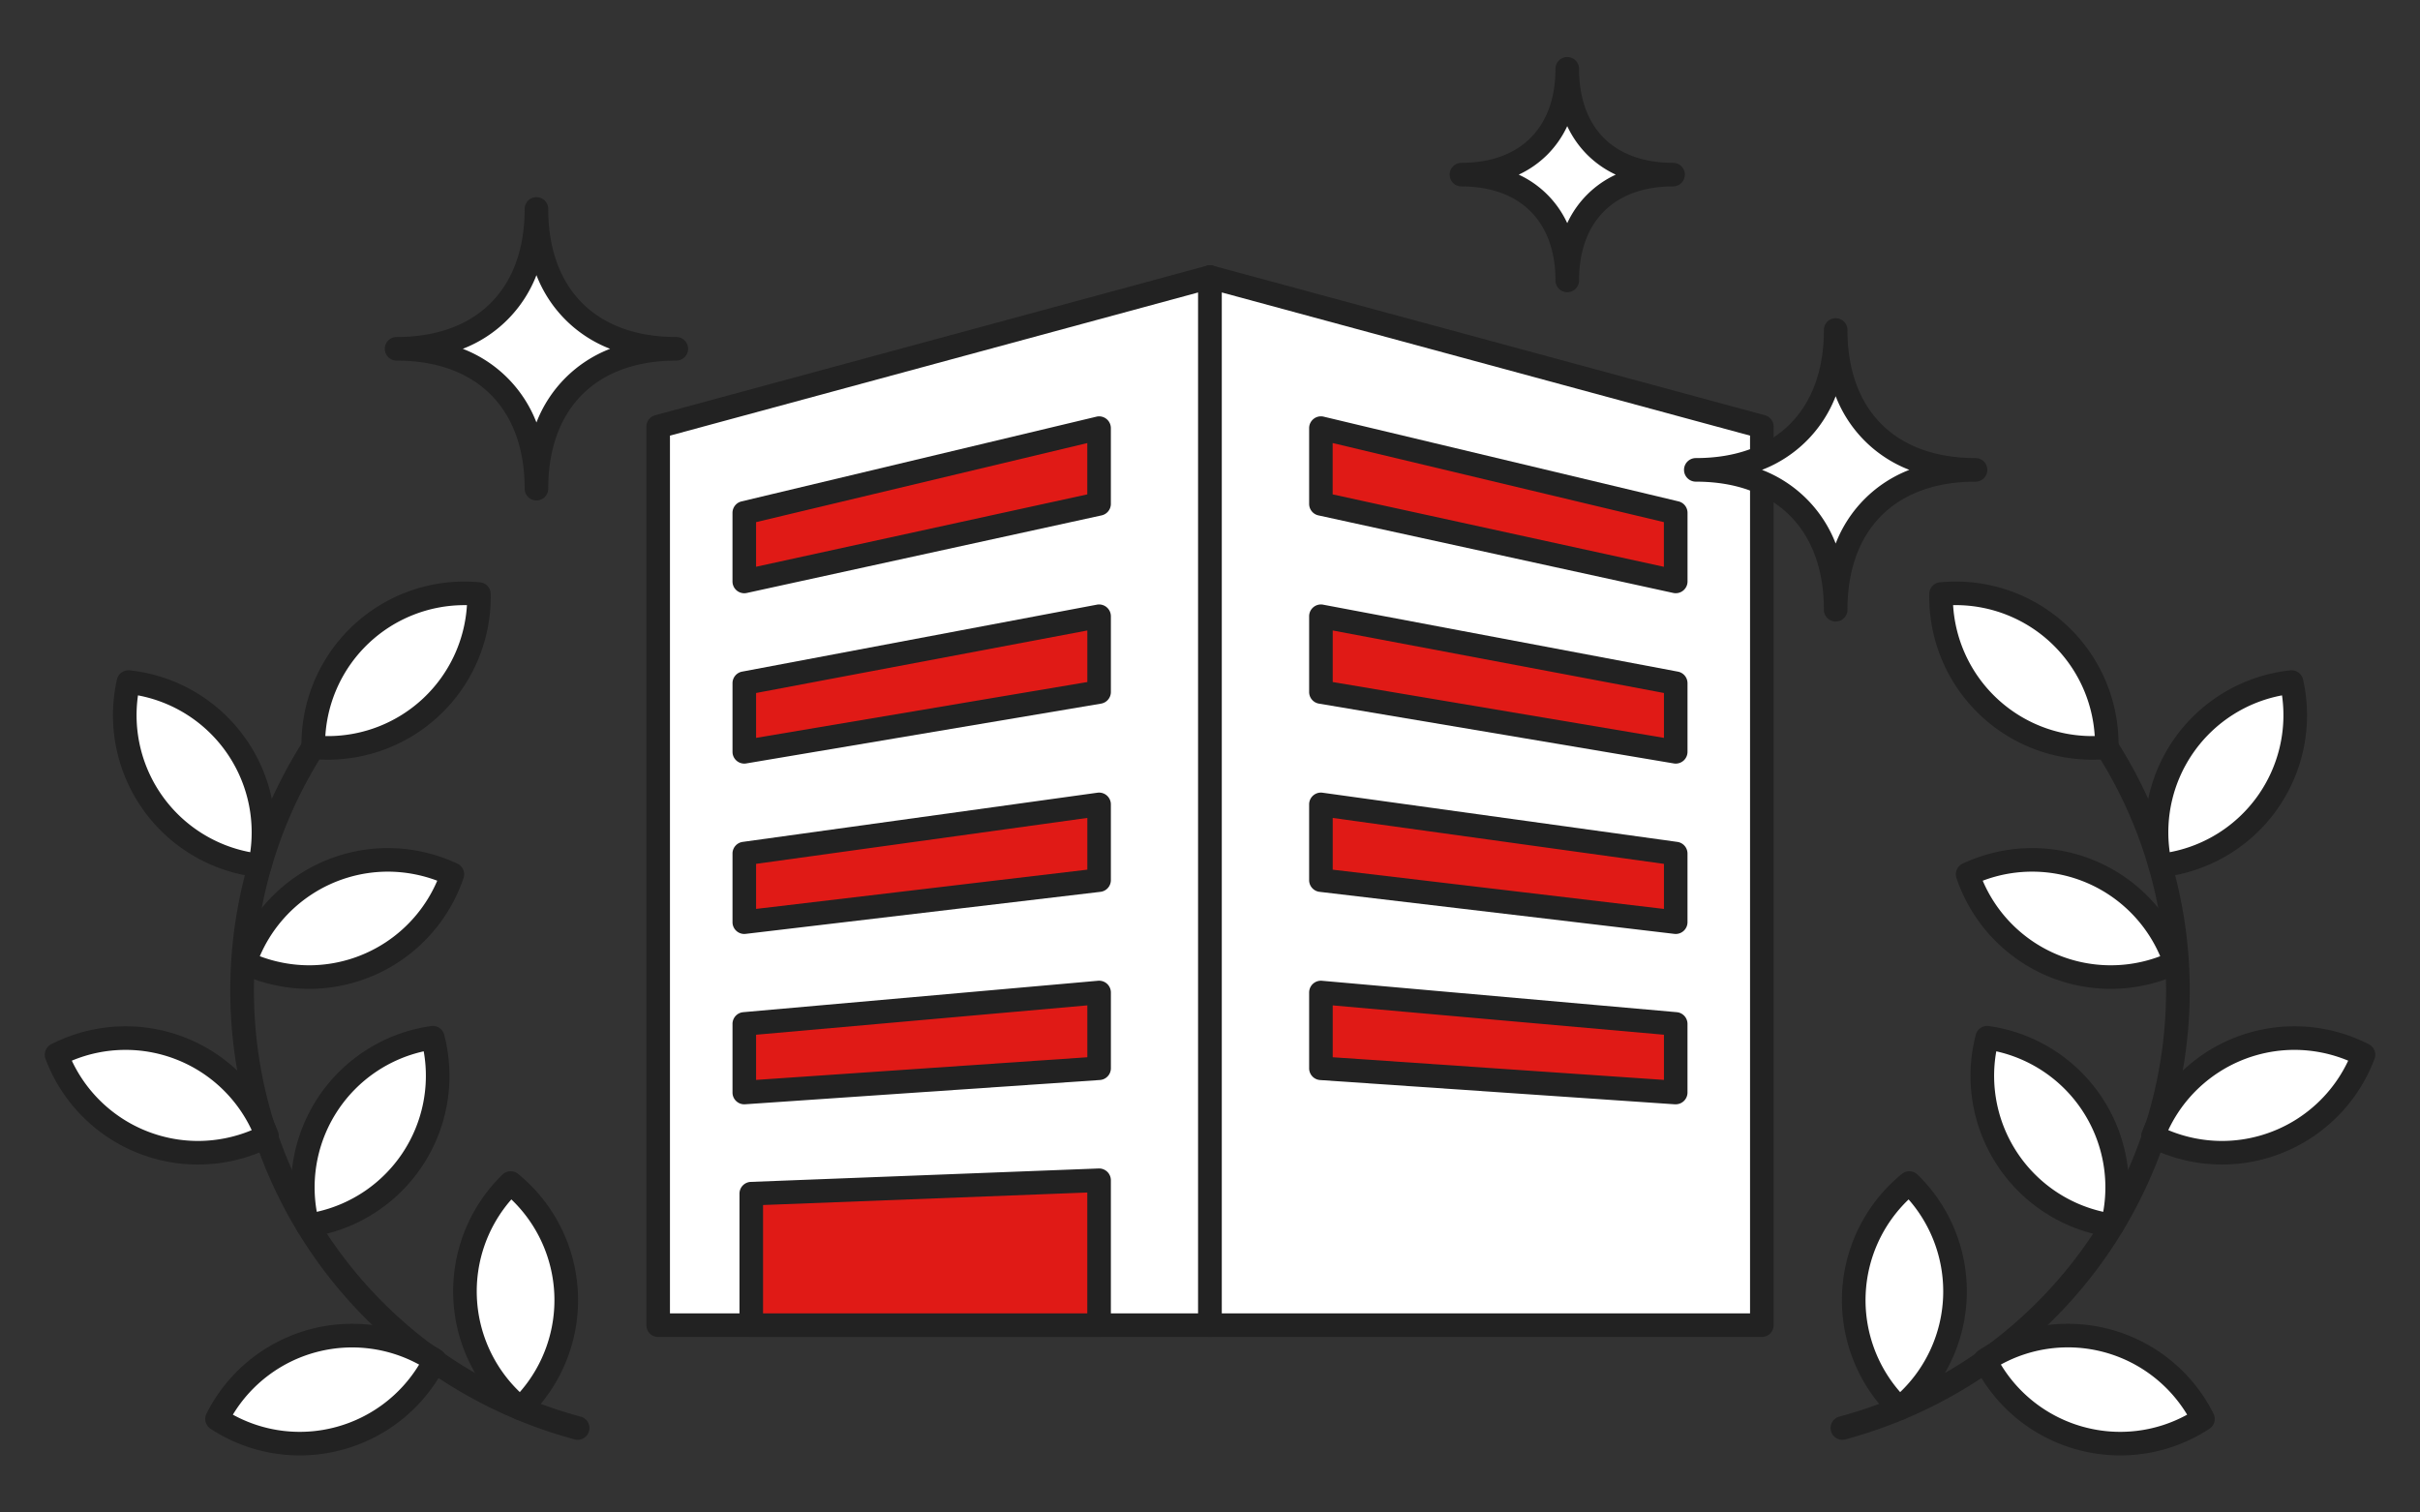 <svg xmlns="http://www.w3.org/2000/svg" xmlns:xlink="http://www.w3.org/1999/xlink" width="320" height="200" viewBox="0 0 320 200">
  <rect x="0" y="0" width="320" height="200" fill="#333333" stroke="none"/>
  <defs>
    <clipPath id="clip-path">
      <rect id="長方形_458" data-name="長方形 458" width="320" height="200" transform="translate(390 2929)" fill="#f2f2f2"/>
    </clipPath>
  </defs>
  <g id="マスクグループ_89" data-name="マスクグループ 89" transform="translate(-390 -2929)" clip-path="url(#clip-path)">
    <g id="illustration-11" transform="translate(395.919 2936.543)">
      <g id="グループ_312" data-name="グループ 312">
        <path id="パス_481" data-name="パス 481" d="M154.081,167.687H81.111V48.868l72.97-19.778Z" fill="#fff"/>
        <path id="パス_481_-_アウトライン" data-name="パス 481 - アウトライン" d="M154.081,169.246H81.111a1.559,1.559,0,0,1-1.559-1.559V48.868a1.559,1.559,0,0,1,1.151-1.5l72.97-19.778a1.559,1.559,0,0,1,1.967,1.5v138.6A1.559,1.559,0,0,1,154.081,169.246ZM82.67,166.128h69.852v-135L82.67,50.061Z" fill="#222"/>
        <path id="パス_482" data-name="パス 482" d="M139.413,59.085,92.5,69.344v-9.07l46.915-11.2Z" fill="#e01a16"/>
        <path id="パス_482_-_アウトライン" data-name="パス 482 - アウトライン" d="M139.413,47.511a1.559,1.559,0,0,1,1.559,1.559V59.085a1.559,1.559,0,0,1-1.226,1.523L92.831,70.867a1.559,1.559,0,0,1-1.892-1.523v-9.07a1.559,1.559,0,0,1,1.2-1.516l46.915-11.2A1.558,1.558,0,0,1,139.413,47.511ZM137.854,57.83V51.045L94.057,61.5v5.9Z" fill="#222"/>
        <path id="パス_483" data-name="パス 483" d="M139.413,83.962,92.5,91.871V82.8l46.915-8.854Z" fill="#e01a16"/>
        <path id="パス_483_-_アウトライン" data-name="パス 483 - アウトライン" d="M92.5,93.43a1.559,1.559,0,0,1-1.559-1.559V82.8a1.559,1.559,0,0,1,1.27-1.532l46.915-8.854a1.559,1.559,0,0,1,1.848,1.532V83.962a1.559,1.559,0,0,1-1.3,1.537L92.757,93.408A1.559,1.559,0,0,1,92.5,93.43Zm1.559-9.337v5.934l43.8-7.383V75.828Z" fill="#222"/>
        <path id="パス_484" data-name="パス 484" d="M139.413,108.839,92.5,114.4v-9.07l46.915-6.505Z" fill="#e01a16"/>
        <path id="パス_484_-_アウトライン" data-name="パス 484 - アウトライン" d="M92.5,115.957a1.559,1.559,0,0,1-1.559-1.559v-9.07a1.559,1.559,0,0,1,1.345-1.544L139.2,97.279a1.559,1.559,0,0,1,1.773,1.544v10.016a1.559,1.559,0,0,1-1.376,1.548l-46.915,5.559A1.56,1.56,0,0,1,92.5,115.957Zm1.559-9.271v5.958l43.8-5.19v-6.841Z" fill="#222"/>
        <path id="パス_485" data-name="パス 485" d="M139.413,133.716,92.5,136.924v-9.069l46.915-4.155Z" fill="#e01a16"/>
        <path id="パス_485_-_アウトライン" data-name="パス 485 - アウトライン" d="M92.5,138.483a1.559,1.559,0,0,1-1.559-1.559v-9.069A1.559,1.559,0,0,1,92.36,126.3l46.915-4.155a1.559,1.559,0,0,1,1.7,1.553v10.016a1.559,1.559,0,0,1-1.453,1.555L92.6,138.479Q92.551,138.483,92.5,138.483Zm1.559-9.2v5.973l43.8-2.995V125.4Z" fill="#222"/>
        <path id="パス_486" data-name="パス 486" d="M139.413,167.687H93.422V150.3l45.991-1.774Z" fill="#e01a16"/>
        <path id="パス_486_-_アウトライン" data-name="パス 486 - アウトライン" d="M139.413,169.246H93.422a1.559,1.559,0,0,1-1.559-1.559V150.3a1.559,1.559,0,0,1,1.5-1.558l45.991-1.774a1.559,1.559,0,0,1,1.619,1.558v19.16A1.559,1.559,0,0,1,139.413,169.246Zm-44.432-3.118h42.873V150.147L94.981,151.8Z" fill="#222"/>
        <path id="パス_487" data-name="パス 487" d="M154.081,167.687h72.97V48.868L154.081,29.09Z" fill="#fff"/>
        <path id="パス_487_-_アウトライン" data-name="パス 487 - アウトライン" d="M227.051,169.246h-72.97a1.559,1.559,0,0,1-1.559-1.559V29.09a1.559,1.559,0,0,1,1.967-1.5l72.97,19.778a1.559,1.559,0,0,1,1.151,1.5V167.687A1.559,1.559,0,0,1,227.051,169.246Zm-71.411-3.118h69.852V50.061L155.64,31.128Z" fill="#222"/>
        <path id="パス_488" data-name="パス 488" d="M168.749,59.085l46.915,10.259v-9.07l-46.915-11.2Z" fill="#e01a16"/>
        <path id="パス_488_-_アウトライン" data-name="パス 488 - アウトライン" d="M168.749,47.511a1.558,1.558,0,0,1,.362.043l46.915,11.2a1.559,1.559,0,0,1,1.2,1.516v9.07a1.559,1.559,0,0,1-1.892,1.523L168.416,60.608a1.559,1.559,0,0,1-1.226-1.523V49.07a1.559,1.559,0,0,1,1.559-1.559ZM214.1,61.5l-43.8-10.459V57.83l43.8,9.577Z" fill="#222"/>
        <path id="パス_489" data-name="パス 489" d="M168.749,83.962l46.915,7.909V82.8l-46.915-8.854Z" fill="#e01a16"/>
        <path id="パス_489_-_アウトライン" data-name="パス 489 - アウトライン" d="M215.664,93.43a1.559,1.559,0,0,1-.259-.022L168.49,85.5a1.559,1.559,0,0,1-1.3-1.537V73.947a1.559,1.559,0,0,1,1.848-1.532l46.915,8.854a1.559,1.559,0,0,1,1.27,1.532v9.07a1.559,1.559,0,0,1-1.559,1.559ZM170.308,82.644l43.8,7.383V84.093l-43.8-8.266Z" fill="#222"/>
        <path id="パス_490" data-name="パス 490" d="M168.749,108.839l46.915,5.559v-9.07l-46.915-6.505Z" fill="#e01a16"/>
        <path id="パス_490_-_アウトライン" data-name="パス 490 - アウトライン" d="M215.664,115.957a1.56,1.56,0,0,1-.184-.011l-46.915-5.559a1.559,1.559,0,0,1-1.376-1.548V98.823a1.559,1.559,0,0,1,1.773-1.544l46.915,6.505a1.559,1.559,0,0,1,1.345,1.544v9.07a1.559,1.559,0,0,1-1.559,1.559Zm-45.356-8.5,43.8,5.19v-5.958l-43.8-6.073Z" fill="#222"/>
        <path id="パス_491" data-name="パス 491" d="M168.749,133.716l46.915,3.208v-9.069L168.749,123.7Z" fill="#e01a16"/>
        <path id="パス_491_-_アウトライン" data-name="パス 491 - アウトライン" d="M215.664,138.483q-.053,0-.106,0l-46.915-3.208a1.559,1.559,0,0,1-1.453-1.555V123.7a1.559,1.559,0,0,1,1.7-1.553L215.8,126.3a1.559,1.559,0,0,1,1.421,1.553v9.069a1.559,1.559,0,0,1-1.559,1.559Zm-45.356-6.223,43.8,2.995v-5.973l-43.8-3.879Z" fill="#222"/>
      </g>
      <g id="グループ_313" data-name="グループ 313">
        <path id="パス_492" data-name="パス 492" d="M83.51,38.581c-11.479,0-18.494-7.015-18.494-18.494,0,11.479-7.015,18.494-18.494,18.494C58,38.581,65.016,45.6,65.016,57.075c0-11.479,7.015-18.494,18.494-18.494Z" fill="#fff"/>
        <path id="パス_493" data-name="パス 493" d="M65.016,18.528a1.559,1.559,0,0,1,1.559,1.559c0,10.6,6.331,16.935,16.935,16.935a1.559,1.559,0,0,1,0,3.118c-10.6,0-16.935,6.331-16.935,16.935a1.559,1.559,0,1,1-3.118,0c0-10.6-6.331-16.935-16.935-16.935a1.559,1.559,0,1,1,0-3.118c10.6,0,16.935-6.331,16.935-16.935A1.559,1.559,0,0,1,65.016,18.528Zm9.741,20.053a17.006,17.006,0,0,1-9.741-9.741,17.006,17.006,0,0,1-9.741,9.741,17.006,17.006,0,0,1,9.741,9.741,17.006,17.006,0,0,1,9.741-9.741Z" fill="#222"/>
      </g>
      <g id="グループ_314" data-name="グループ 314">
        <path id="パス_494" data-name="パス 494" d="M255.309,54.589c-11.479,0-18.494-7.015-18.494-18.495,0,11.479-7.015,18.494-18.494,18.5,11.479,0,18.494,7.015,18.494,18.494,0-11.479,7.015-18.494,18.494-18.494Z" fill="#fff"/>
        <path id="パス_495" data-name="パス 495" d="M236.815,74.642a1.559,1.559,0,0,1-1.559-1.559c0-10.6-6.331-16.935-16.935-16.935a1.559,1.559,0,0,1,0-3.118c10.6,0,16.935-6.332,16.935-16.936a1.559,1.559,0,0,1,3.118,0c0,10.6,6.331,16.936,16.935,16.936a1.559,1.559,0,1,1,0,3.118c-10.6,0-16.935,6.331-16.935,16.935A1.559,1.559,0,0,1,236.815,74.642Zm-9.742-20.053a17.006,17.006,0,0,1,9.742,9.741,17.006,17.006,0,0,1,9.741-9.741,17.006,17.006,0,0,1-9.741-9.742,17.007,17.007,0,0,1-9.742,9.741Z" fill="#222"/>
      </g>
      <g id="グループ_315" data-name="グループ 315">
        <path id="パス_496" data-name="パス 496" d="M215.312,15.55c-8.684,0-13.992-5.307-13.991-13.991,0,8.684-5.307,13.991-13.992,13.991,8.684,0,13.992,5.307,13.992,13.991C201.321,20.857,206.628,15.55,215.312,15.55Z" fill="#fff"/>
        <path id="パス_497" data-name="パス 497" d="M201.321,0h0a1.559,1.559,0,0,1,1.559,1.559h0c0,3.838,1.134,7,3.282,9.149s5.312,3.282,9.15,3.282a1.559,1.559,0,1,1,0,3.118c-7.785,0-12.432,4.647-12.432,12.432a1.559,1.559,0,1,1-3.118,0c0-7.785-4.648-12.432-12.433-12.432a1.559,1.559,0,1,1,0-3.118c7.785,0,12.433-4.647,12.433-12.432h0A1.559,1.559,0,0,1,201.321,0Zm6.415,15.55a13.331,13.331,0,0,1-3.778-2.637,13.329,13.329,0,0,1-2.637-3.778,13.331,13.331,0,0,1-2.637,3.778,13.331,13.331,0,0,1-3.779,2.637,13.15,13.15,0,0,1,6.415,6.415,13.148,13.148,0,0,1,6.415-6.415Z" fill="#222"/>
      </g>
      <g id="グループ_316" data-name="グループ 316">
        <path id="パス_498" data-name="パス 498" d="M70.463,182.844a1.56,1.56,0,0,1-.406-.054,61.754,61.754,0,0,1-27.183-15.547,61.13,61.13,0,0,1-16.24-27.886A61.8,61.8,0,0,1,24.6,126.373a61.12,61.12,0,0,1,3.984-24.829,61.869,61.869,0,0,1,5.606-11.123A1.559,1.559,0,0,1,36.817,92.1a58.3,58.3,0,0,0,34.049,87.681,1.559,1.559,0,0,1-.4,3.065Z" fill="#222"/>
        <path id="パス_499" data-name="パス 499" d="M41.921,76.228a19.947,19.947,0,0,0-6.416,15.034A19.991,19.991,0,0,0,57.411,71.007a19.946,19.946,0,0,0-15.49,5.221Z" fill="#fff"/>
        <path id="パス_499_-_アウトライン" data-name="パス 499 - アウトライン" d="M55.49,69.356h0c.688,0,1.384.033,2.069.1a1.559,1.559,0,0,1,1.41,1.525A21.549,21.549,0,0,1,37.423,92.912c-.687,0-1.382-.033-2.066-.1a1.559,1.559,0,0,1-1.41-1.525A21.55,21.55,0,0,1,55.49,69.356Zm.33,3.121-.329,0A18.43,18.43,0,0,0,37.1,89.792l.327,0a18.429,18.429,0,0,0,18.4-17.317Z" fill="#222"/>
        <path id="パス_500" data-name="パス 500" d="M14.316,98.666a19.948,19.948,0,0,0,14.117,8.241A19.992,19.992,0,0,0,11.067,82.646a19.945,19.945,0,0,0,3.249,16.02Z" fill="#fff"/>
        <path id="パス_500_-_アウトライン" data-name="パス 500 - アウトライン" d="M28.434,108.466a1.571,1.571,0,0,1-.169-.009A21.539,21.539,0,0,1,9.546,82.305,1.559,1.559,0,0,1,11.235,81.1,21.507,21.507,0,0,1,26.452,89.98,21.371,21.371,0,0,1,30.084,98.4a21.492,21.492,0,0,1-.13,8.852A1.559,1.559,0,0,1,28.434,108.466ZM12.328,84.408a18.43,18.43,0,0,0,14.844,20.738A18.43,18.43,0,0,0,12.328,84.408Z" fill="#222"/>
        <path id="パス_501" data-name="パス 501" d="M37.552,107.756a19.948,19.948,0,0,0-11.111,11.989,19.992,19.992,0,0,0,27.454-11.68,19.944,19.944,0,0,0-16.343-.309Z" fill="#fff"/>
        <path id="パス_501_-_アウトライン" data-name="パス 501 - アウトライン" d="M45.368,104.6h0a21.744,21.744,0,0,1,9.191,2.058,1.559,1.559,0,0,1,.813,1.911,21.569,21.569,0,0,1-20.4,14.648,21.754,21.754,0,0,1-9.191-2.057,1.559,1.559,0,0,1-.813-1.912,21.571,21.571,0,0,1,20.4-14.648Zm6.534,4.317a18.6,18.6,0,0,0-6.534-1.2A18.452,18.452,0,0,0,28.435,118.9a18.6,18.6,0,0,0,6.535,1.2A18.45,18.45,0,0,0,51.9,108.913Z" fill="#222"/>
        <path id="パス_502" data-name="パス 502" d="M13.066,143.54a19.946,19.946,0,0,0,16.324-.858A19.992,19.992,0,0,0,1.559,131.931,19.943,19.943,0,0,0,13.066,143.54Z" fill="#fff"/>
        <path id="パス_502_-_アウトライン" data-name="パス 502 - アウトライン" d="M20.265,146.447h0A21.538,21.538,0,0,1,.1,132.481a1.559,1.559,0,0,1,.749-1.938,21.7,21.7,0,0,1,9.837-2.377,21.538,21.538,0,0,1,20.163,13.966,1.559,1.559,0,0,1-.748,1.938A21.688,21.688,0,0,1,20.265,146.447ZM3.58,132.712a18.454,18.454,0,0,0,16.684,10.617h0a18.539,18.539,0,0,0,7.1-1.428A18.412,18.412,0,0,0,3.58,132.712Z" fill="#222"/>
        <path id="パス_503" data-name="パス 503" d="M37.478,138.388a19.948,19.948,0,0,0-2.709,16.12,19.991,19.991,0,0,0,16.541-24.83A19.947,19.947,0,0,0,37.478,138.388Z" fill="#fff"/>
        <path id="パス_503_-_アウトライン" data-name="パス 503 - アウトライン" d="M51.311,128.119a1.559,1.559,0,0,1,1.508,1.168,21.54,21.54,0,0,1-17.83,26.765A1.559,1.559,0,0,1,33.26,154.9a21.539,21.539,0,0,1,17.83-26.765A1.569,1.569,0,0,1,51.311,128.119ZM35.97,152.7a18.428,18.428,0,0,0,14.139-21.224A18.429,18.429,0,0,0,35.97,152.7Z" fill="#222"/>
        <path id="パス_504" data-name="パス 504" d="M38.922,182.662a19.945,19.945,0,0,0,12.67-10.329,19.992,19.992,0,0,0-28.812,7.751,19.943,19.943,0,0,0,16.141,2.578Z" fill="#fff"/>
        <path id="パス_504_-_アウトライン" data-name="パス 504 - アウトライン" d="M33.717,184.912a21.5,21.5,0,0,1-11.79-3.523,1.559,1.559,0,0,1-.54-2.006,21.542,21.542,0,0,1,31.057-8.355,1.559,1.559,0,0,1,.54,2.006,21.5,21.5,0,0,1-13.658,11.134l-.028.007A21.591,21.591,0,0,1,33.717,184.912Zm-8.846-5.39a18.36,18.36,0,0,0,13.644,1.634l.027-.007A18.464,18.464,0,0,0,49.5,172.9a18.431,18.431,0,0,0-24.629,6.627Z" fill="#222"/>
        <path id="パス_505" data-name="パス 505" d="M55.586,164.092A19.951,19.951,0,0,0,62.915,178.7,19.992,19.992,0,0,0,61.609,148.9,19.944,19.944,0,0,0,55.586,164.092Z" fill="#fff"/>
        <path id="パス_505_-_アウトライン" data-name="パス 505 - アウトライン" d="M62.915,180.262a1.555,1.555,0,0,1-.987-.352,21.539,21.539,0,0,1-1.408-32.13,1.559,1.559,0,0,1,2.075-.091A21.54,21.54,0,0,1,64,179.819,1.556,1.556,0,0,1,62.915,180.262ZM61.7,151.06a18.43,18.43,0,0,0,1.116,25.478A18.43,18.43,0,0,0,61.7,151.06Z" fill="#222"/>
      </g>
      <g id="グループ_317" data-name="グループ 317">
        <path id="パス_506" data-name="パス 506" d="M237.7,182.844a1.559,1.559,0,0,1-.4-3.065A58.3,58.3,0,0,0,271.345,92.1a1.559,1.559,0,0,1,2.629-1.677,61.571,61.571,0,0,1,8.873,23.226,61.094,61.094,0,0,1,.718,12.726,61.891,61.891,0,0,1-8.423,28.257,61.1,61.1,0,0,1-9.853,12.613A61.754,61.754,0,0,1,238.1,182.791,1.561,1.561,0,0,1,237.7,182.844Z" fill="#222"/>
        <path id="パス_507" data-name="パス 507" d="M266.241,76.228a19.947,19.947,0,0,1,6.416,15.034,19.991,19.991,0,0,1-21.906-20.255,19.946,19.946,0,0,1,15.49,5.221Z" fill="#fff"/>
        <path id="パス_507_-_アウトライン" data-name="パス 507 - アウトライン" d="M252.671,69.356a21.537,21.537,0,0,1,21.545,21.932,1.559,1.559,0,0,1-1.41,1.525c-.684.065-1.379.1-2.066.1A21.537,21.537,0,0,1,249.192,70.98a1.559,1.559,0,0,1,1.41-1.525C251.287,69.39,251.983,69.356,252.671,69.356Zm18.4,20.435a18.43,18.43,0,0,0-18.4-17.317l-.329,0a18.429,18.429,0,0,0,18.4,17.317Z" fill="#222"/>
        <path id="パス_508" data-name="パス 508" d="M293.846,98.666a19.948,19.948,0,0,1-14.117,8.241A19.992,19.992,0,0,1,297.1,82.646,19.945,19.945,0,0,1,293.846,98.666Z" fill="#fff"/>
        <path id="パス_508_-_アウトライン" data-name="パス 508 - アウトライン" d="M279.728,108.466a1.559,1.559,0,0,1-1.52-1.218A21.54,21.54,0,0,1,296.927,81.1a1.559,1.559,0,0,1,1.689,1.209A21.54,21.54,0,0,1,279.9,108.457,1.574,1.574,0,0,1,279.728,108.466Zm16.106-24.059a18.43,18.43,0,0,0-14.844,20.738,18.43,18.43,0,0,0,14.844-20.738Z" fill="#222"/>
        <path id="パス_509" data-name="パス 509" d="M270.61,107.756a19.948,19.948,0,0,1,11.111,11.989,19.992,19.992,0,0,1-27.454-11.68A19.944,19.944,0,0,1,270.61,107.756Z" fill="#fff"/>
        <path id="パス_509_-_アウトライン" data-name="パス 509 - アウトライン" d="M262.794,104.6a21.541,21.541,0,0,1,20.4,14.648,1.559,1.559,0,0,1-.813,1.912,21.754,21.754,0,0,1-9.191,2.057,21.54,21.54,0,0,1-20.4-14.648,1.559,1.559,0,0,1,.813-1.911A21.744,21.744,0,0,1,262.794,104.6Zm16.933,14.3a18.41,18.41,0,0,0-23.467-9.983,18.41,18.41,0,0,0,23.467,9.983Z" fill="#222"/>
        <path id="パス_510" data-name="パス 510" d="M295.1,143.54a19.946,19.946,0,0,1-16.324-.858A19.992,19.992,0,0,1,306.6,131.931,19.943,19.943,0,0,1,295.1,143.54Z" fill="#fff"/>
        <path id="パス_510_-_アウトライン" data-name="パス 510 - アウトライン" d="M287.9,146.447a21.689,21.689,0,0,1-9.836-2.377,1.559,1.559,0,0,1-.748-1.938,21.539,21.539,0,0,1,30-11.589,1.559,1.559,0,0,1,.749,1.938A21.572,21.572,0,0,1,287.9,146.447Zm-7.1-4.546a18.542,18.542,0,0,0,7.1,1.428,18.454,18.454,0,0,0,16.684-10.617,18.55,18.55,0,0,0-7.106-1.428A18.452,18.452,0,0,0,280.793,141.9Z" fill="#222"/>
        <path id="パス_511" data-name="パス 511" d="M270.684,138.388a19.948,19.948,0,0,1,2.709,16.12,19.992,19.992,0,0,1-16.541-24.83A19.947,19.947,0,0,1,270.684,138.388Z" fill="#fff"/>
        <path id="パス_511_-_アウトライン" data-name="パス 511 - アウトライン" d="M256.851,128.119a1.567,1.567,0,0,1,.221.016A21.539,21.539,0,0,1,274.9,154.9a1.559,1.559,0,0,1-1.729,1.152,21.539,21.539,0,0,1-17.83-26.765A1.559,1.559,0,0,1,256.851,128.119ZM272.192,152.7a18.429,18.429,0,0,0-14.139-21.224A18.428,18.428,0,0,0,272.192,152.7Z" fill="#222"/>
        <path id="パス_512" data-name="パス 512" d="M269.24,182.662a19.945,19.945,0,0,1-12.67-10.329,19.992,19.992,0,0,1,28.812,7.751,19.943,19.943,0,0,1-16.141,2.578Z" fill="#fff"/>
        <path id="パス_512_-_アウトライン" data-name="パス 512 - アウトライン" d="M274.445,184.912a21.592,21.592,0,0,1-5.582-.738l-.028-.007a21.5,21.5,0,0,1-13.658-11.134,1.559,1.559,0,0,1,.54-2.006,21.54,21.54,0,0,1,31.057,8.355,1.559,1.559,0,0,1-.54,2.006A21.5,21.5,0,0,1,274.445,184.912Zm-4.826-3.763.027.007a18.36,18.36,0,0,0,13.644-1.634,18.419,18.419,0,0,0-24.629-6.627A18.462,18.462,0,0,0,269.619,181.15Z" fill="#222"/>
        <path id="パス_513" data-name="パス 513" d="M252.576,164.092a19.951,19.951,0,0,1-7.329,14.611,19.992,19.992,0,0,1,1.306-29.807A19.944,19.944,0,0,1,252.576,164.092Z" fill="#fff"/>
        <path id="パス_513_-_アウトライン" data-name="パス 513 - アウトライン" d="M245.247,180.262a1.556,1.556,0,0,1-1.089-.443,21.54,21.54,0,0,1,1.408-32.13,1.559,1.559,0,0,1,2.075.091,21.541,21.541,0,0,1-1.408,32.13A1.555,1.555,0,0,1,245.247,180.262Zm1.211-29.2a18.43,18.43,0,0,0-1.116,25.478,18.43,18.43,0,0,0,1.116-25.478Z" fill="#222"/>
      </g>
    </g>
  </g>
</svg>
